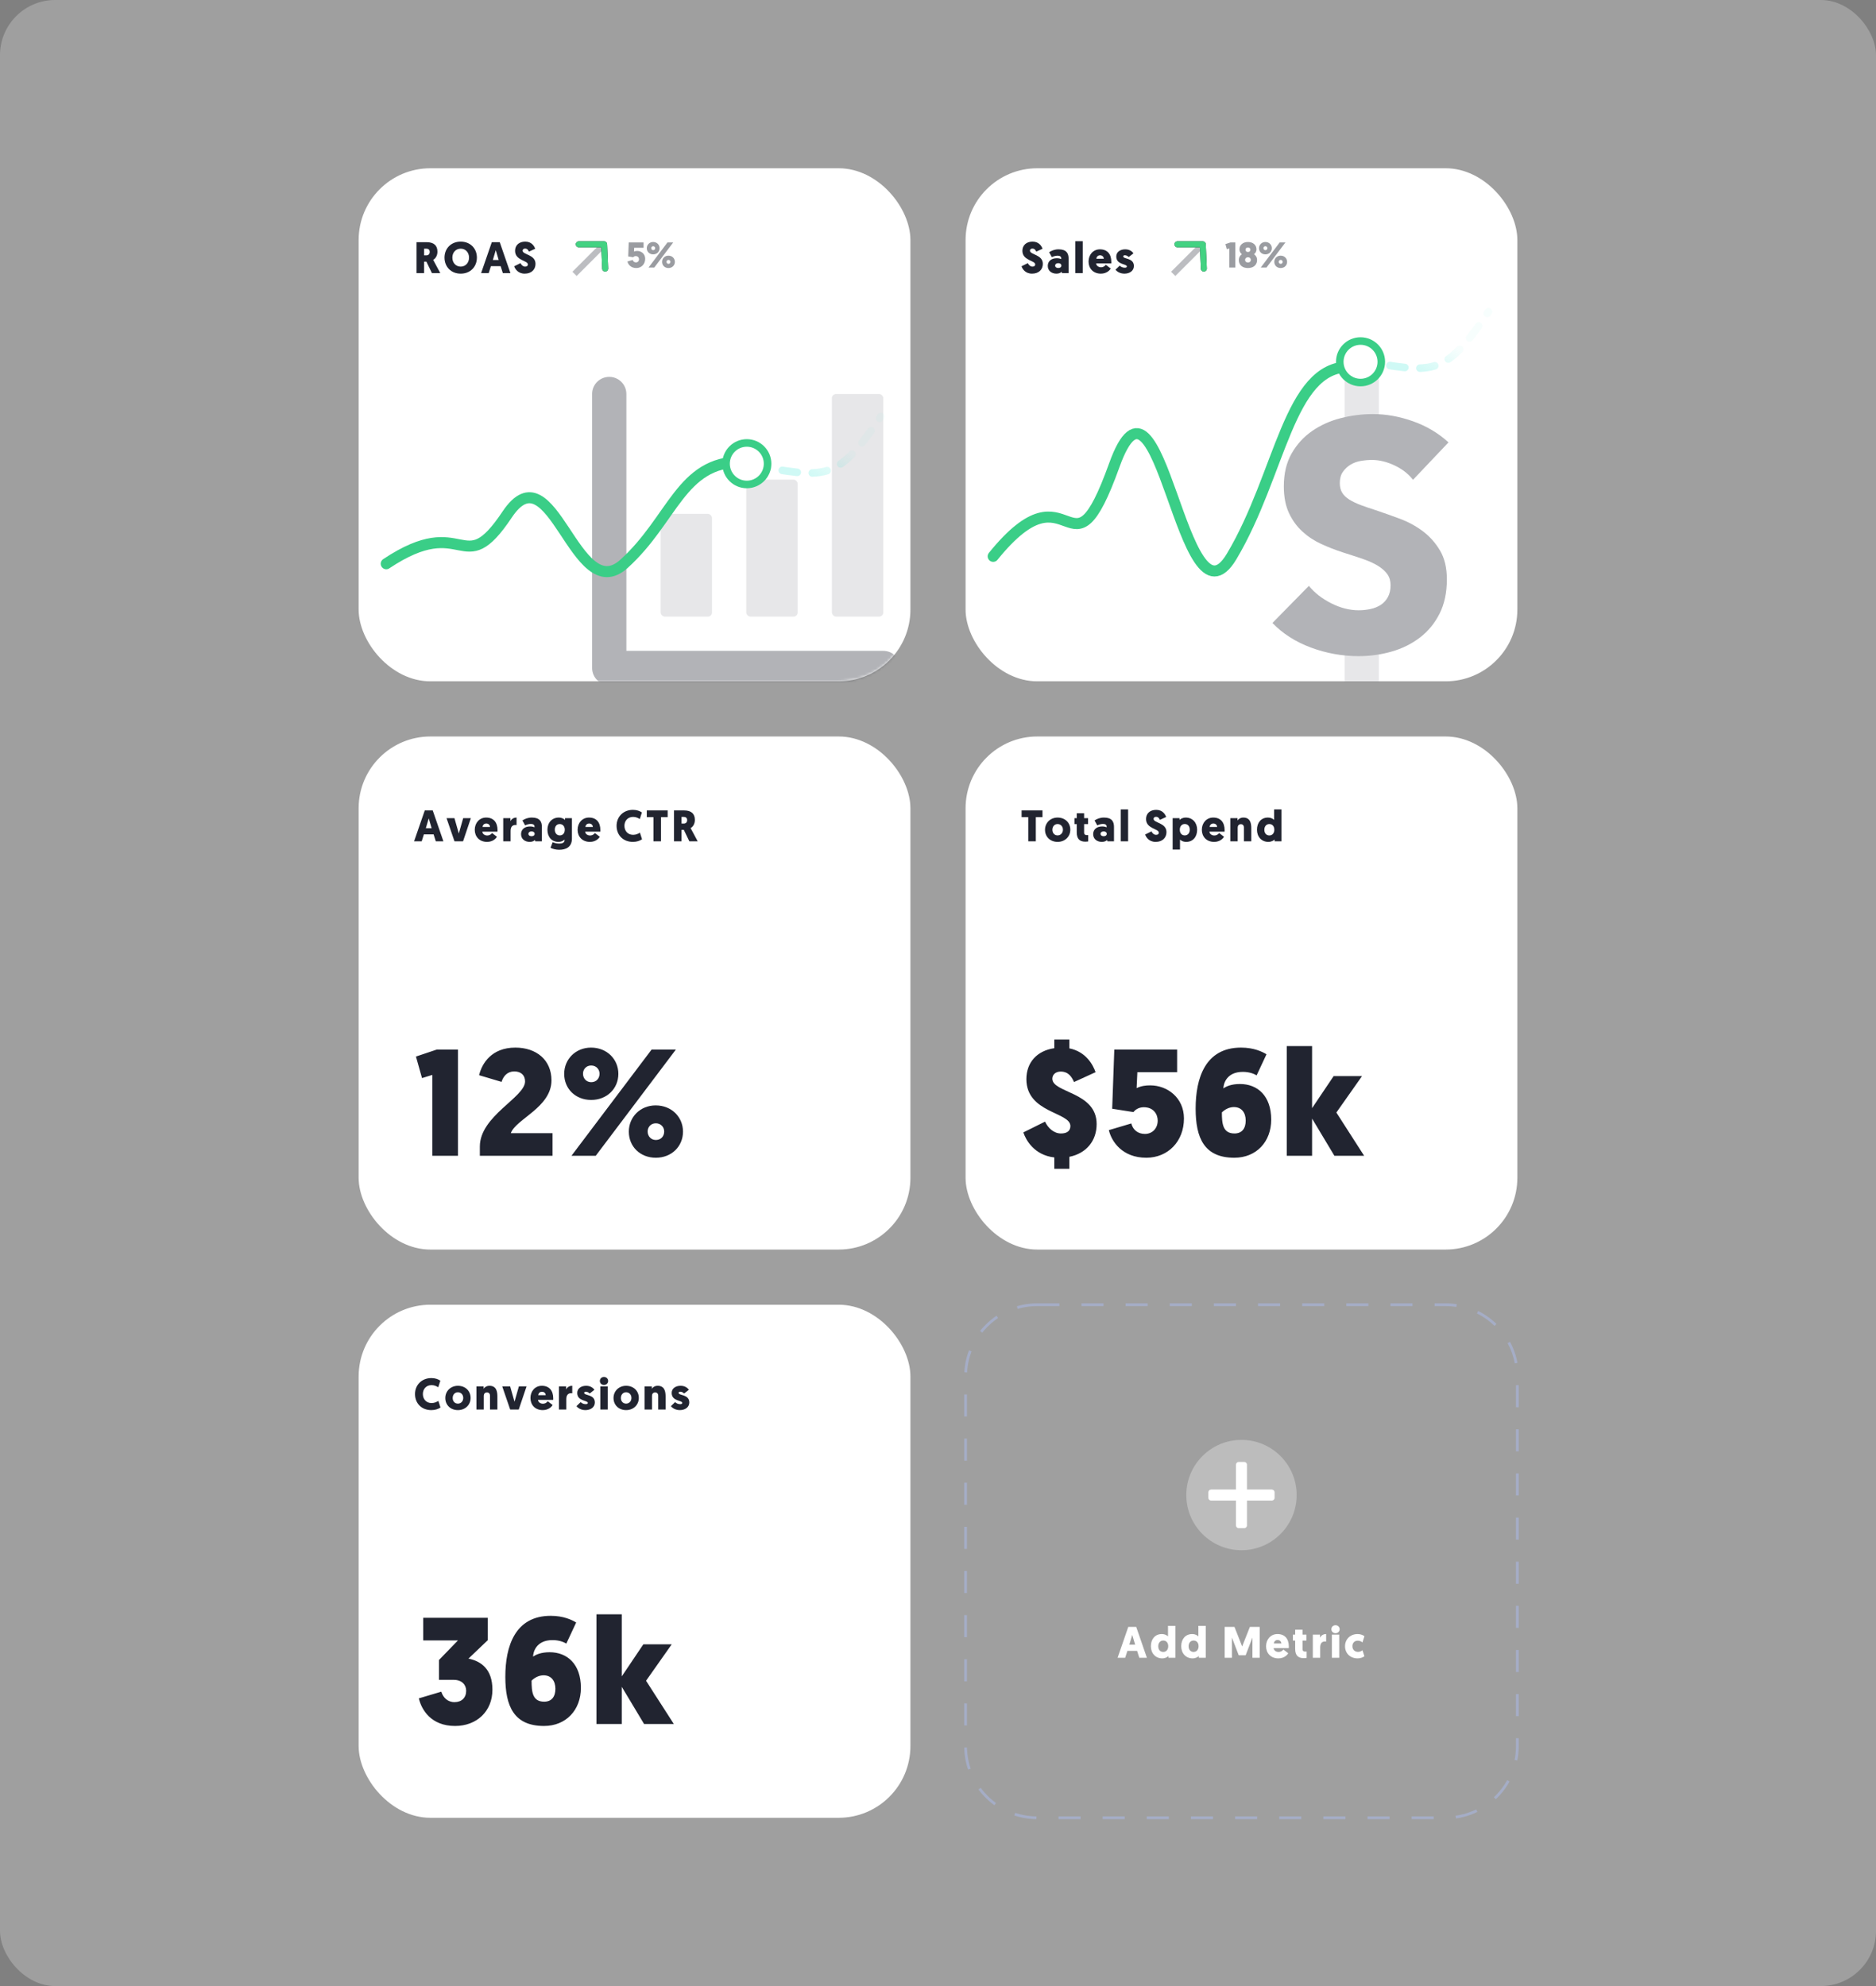 <?xml version="1.0" encoding="UTF-8"?>
<svg xmlns="http://www.w3.org/2000/svg" xmlns:xlink="http://www.w3.org/1999/xlink" height="720" viewBox="0 0 680 720" width="680">
  <rect x="0" y="0" width="680" height="720" fill="#808080" stroke="none"/>
  <linearGradient id="a">
    <stop offset="0" stop-color="#0ee2cd" stop-opacity=".15"></stop>
    <stop offset="1" stop-color="#0ee2cd"></stop>
  </linearGradient>
  <linearGradient id="b" x1="57.641%" x2="21.119%" xlink:href="#a" y1="30.62%" y2="61.56%"></linearGradient>
  <linearGradient id="c" x1="57.641%" x2="21.119%" xlink:href="#a" y1="30.62%" y2="61.56%"></linearGradient>
  <mask id="d" fill="#fff">
    <rect fill="#fff" fill-rule="evenodd" height="186" rx="26" width="200"></rect>
  </mask>
  <mask id="e" fill="#fff">
    <rect fill="#fff" fill-rule="evenodd" height="186" rx="26" width="200"></rect>
  </mask>
  <mask id="f" fill="#fff">
    <rect fill="#fff" fill-rule="evenodd" height="186" rx="26" width="200"></rect>
  </mask>
  <mask id="g" fill="#fff">
    <rect fill="#fff" fill-rule="evenodd" height="186" rx="26" width="200"></rect>
  </mask>
  <mask id="h" fill="#fff">
    <rect fill="#fff" fill-rule="evenodd" height="186" rx="26" width="200"></rect>
  </mask>
  <g fill="none" fill-rule="evenodd">
    <rect fill="#fff" height="720" opacity=".248" rx="20" width="680"></rect>
    <g transform="translate(130 61)">
      <rect fill="#fff" fill-rule="nonzero" height="186" rx="26" width="200"></rect>
      <g fill="#212430" fill-rule="nonzero" mask="url(#d)" opacity=".35">
        <g transform="translate(84.625 75.625)">
          <rect height="80.708" opacity=".3" rx="1.5" width="18.625" x="86.918" y="6.208"></rect>
          <rect height="49.667" opacity=".3" rx="1.5" width="18.625" x="55.875" y="37.25"></rect>
          <path d="m12.417 99.333h93.125c3.428 0 6.208 2.78 6.208 6.209 0 3.428-2.78 6.208-6.208 6.208h-99.334c-3.428 0-6.208-2.78-6.208-6.208v-99.334c0-3.429 2.78-6.208 6.208-6.208 3.429 0 6.209 2.78 6.209 6.208z"></path>
          <rect height="37.25" opacity=".3" rx="1.5" width="18.625" x="24.832" y="49.667"></rect>
        </g>
      </g>
      <g fill="#212430" fill-rule="nonzero" transform="translate(20.992 26.479)">
        <path d="m7.568 3.761c0-2.224-1.28-3.44-3.92-3.44h-3.648v11.2h2.736v-4.144h.832l2 4.144h3.024c-2.592-4.832-2.576-4.8-2.576-4.8 1.024-.56 1.552-1.728 1.552-2.96zm-4.144-1.088c.992 0 1.344.448 1.344 1.184 0 .768-.464 1.232-1.216 1.232h-.816v-2.416zm12.575 9.056c3.536 0 5.872-2.528 5.872-5.824 0-3.248-2.336-5.792-5.872-5.792s-5.872 2.544-5.872 5.792c0 3.296 2.336 5.824 5.872 5.824zm0-9.056c1.792 0 3.024 1.392 3.024 3.232 0 1.888-1.248 3.264-3.024 3.264s-3.024-1.376-3.024-3.264c0-1.84 1.232-3.232 3.024-3.232zm14.473 6.336.8 2.512h2.752l-3.872-11.2h-2.88l-3.872 11.2h2.752l.8-2.512zm-.704-2.24h-2.112l1.056-3.552zm9.62-6.656c-2.224 0-3.68 1.312-3.68 3.328 0 3.584 4.64 3.456 4.64 4.944 0 .496-.336.784-.992.784-.768 0-1.376-.592-1.68-1.248l-2.288 1.136c.288.848 1.296 2.672 3.808 2.672 2.448 0 3.92-1.488 3.92-3.552 0-3.424-4.672-3.264-4.672-4.784 0-.432.352-.752.88-.752.848 0 1.184.608 1.408 1.104l2.272-1.04c-.288-.848-1.216-2.592-3.616-2.592z"></path>
        <path d="m79.427 5.361c.871 0 1.196.637 1.196 1.144 0 .689-.481 1.144-1.092 1.144-.598 0-1.027-.338-1.17-.897l-1.924.572c.234.988 1.157 2.366 3.211 2.366 1.846 0 3.224-1.391 3.224-3.367 0-1.768-1.417-2.834-2.886-2.834-.377 0-.754.039-1.17.234l.065-1.365h3.406v-1.937h-5.382l-.182 5.07 1.82.286c.117-.156.416-.416.884-.416zm13.595-4.94h-2.08l-6.864 9.1h2.08zm-2.418 7.02c0-.377.273-.702.702-.702.416 0 .715.312.715.702 0 .403-.273.728-.715.728-.403 0-.702-.312-.702-.728zm-1.612.013c0 1.274.962 2.236 2.314 2.236s2.327-.975 2.327-2.236c0-1.248-.975-2.249-2.34-2.249-1.326 0-2.301 1.001-2.301 2.249zm-3.926-4.966c0-.377.273-.702.702-.702.416 0 .715.312.715.702 0 .403-.273.728-.715.728-.403 0-.702-.312-.702-.728zm-1.612.013c0 1.274.962 2.236 2.314 2.236s2.327-.975 2.327-2.236c0-1.248-.975-2.249-2.34-2.249-1.326 0-2.301 1.001-2.301 2.249z" opacity=".45"></path>
        <path d="m67.221.317 1.532 1.532-10.725 10.725-1.532-1.532z" opacity=".3"></path>
        <path d="m58.794 2.167c-.598 0-1.083-.485-1.083-1.083s.485-1.083 1.083-1.083h9.193c.58 0 1.057.457 1.082 1.036l.383 8.809c.026.598-.437 1.103-1.035 1.129s-1.103-.438-1.129-1.035l-.338-7.773z"></path>
      </g>
      <path d="m79.787 28.646c-.598 0-1.083-.485-1.083-1.083s.485-1.083 1.083-1.083h9.193c.58 0 1.057.457 1.082 1.036l.383 8.809c.026.598-.437 1.103-1.035 1.129s-1.103-.438-1.129-1.035l-.338-7.773z" fill="#43d282" fill-rule="nonzero"></path>
      <path d="m10 143.374c28.74-19.16 27.371 6.842 43.794-17.792s24.634 33.917 42.425 17.792c17.791-16.126 20.528-36.951 42.425-36.951" stroke="#3ace87" stroke-linecap="round" stroke-width="4"></path>
      <path d="m0 17.791c26.003 4.106 30.108 6.843 46.531-17.791" opacity=".2" stroke="url(#b)" stroke-dasharray="5.47" stroke-linecap="round" stroke-width="2.737" transform="translate(142.749 90)"></path>
      <path d="m140.697 114.634c4.157 0 7.527-3.37 7.527-7.527s-3.37-7.527-7.527-7.527-7.527 3.37-7.527 7.527 3.37 7.527 7.527 7.527z" fill="#fff" fill-rule="nonzero" stroke="#3ace87" stroke-width="2.737"></path>
      <rect fill="#fff" fill-rule="nonzero" height="186" rx="26" width="200" x="220"></rect>
      <g fill="#212430" fill-rule="nonzero" mask="url(#e)" opacity=".35" transform="translate(220)">
        <g transform="translate(111.226 75.417)">
          <rect height="24.833" opacity=".3" rx="1" width="12.417" x="26.169"></rect>
          <rect height="31.042" opacity=".3" rx="1" width="12.417" x="26.169" y="86.916"></rect>
          <path d="m50.958 37.524c-1.73-2.202-3.991-3.952-6.783-5.25-2.792-1.297-5.485-1.946-8.08-1.946-1.337 0-2.694.118-4.07.354s-2.614.688-3.715 1.356c-1.101.669-2.025 1.534-2.772 2.596-.748 1.061-1.121 2.418-1.121 4.069 0 1.416.295 2.595.885 3.539.589.944 1.454 1.769 2.595 2.477 1.14.708 2.497 1.357 4.069 1.946 1.573.59 3.342 1.2 5.308 1.829 2.831.943 5.78 1.985 8.847 3.126 3.067 1.14 5.859 2.654 8.375 4.541 2.517 1.887 4.601 4.227 6.252 7.019 1.652 2.791 2.477 6.271 2.477 10.439 0 4.797-.884 8.945-2.654 12.444-1.769 3.5-4.148 6.39-7.136 8.67-2.989 2.281-6.409 3.972-10.263 5.073-3.853 1.101-7.824 1.651-11.913 1.651-5.977 0-11.757-1.042-17.34-3.126-5.584-2.084-10.223-5.052-13.919-8.906l13.211-13.447c2.045 2.516 4.738 4.62 8.08 6.311 3.342 1.69 6.665 2.536 9.968 2.536 1.494 0 2.948-.157 4.364-.472s2.654-.826 3.716-1.533c1.061-.708 1.907-1.652 2.536-2.831.629-1.18.943-2.596.943-4.247 0-1.573-.393-2.91-1.179-4.011-.787-1.1-1.907-2.103-3.362-3.007-1.455-.905-3.263-1.731-5.426-2.478s-4.62-1.553-7.372-2.418c-2.674-.865-5.289-1.887-7.845-3.067-2.555-1.179-4.836-2.693-6.841-4.541-2.006-1.848-3.618-4.089-4.837-6.724-1.218-2.634-1.828-5.839-1.828-9.613 0-4.64.944-8.611 2.831-11.914s4.365-6.016 7.432-8.139c3.066-2.123 6.527-3.677 10.38-4.66s7.746-1.474 11.678-1.474c4.718 0 9.535.865 14.45 2.595s9.22 4.286 12.916 7.667z"></path>
        </g>
      </g>
      <path d="m244.272 26.592c-2.224 0-3.68 1.312-3.68 3.328 0 3.584 4.64 3.456 4.64 4.944 0 .496-.336.784-.992.784-.768 0-1.376-.592-1.68-1.248l-2.288 1.136c.288.848 1.296 2.672 3.808 2.672 2.448 0 3.92-1.488 3.92-3.552 0-3.424-4.672-3.264-4.672-4.784 0-.432.352-.752.88-.752.848 0 1.184.608 1.408 1.104l2.272-1.04c-.288-.848-1.216-2.592-3.616-2.592zm5.517 8.8c0 1.824 1.472 2.816 3.12 2.816.864 0 1.472-.24 1.904-.672l.144.464h2.384v-5.2c0-1.92-.736-3.408-3.632-3.408-1.392 0-2.528.448-3.424 1.04l.992 1.792c.656-.32 1.376-.528 2.112-.528.864 0 1.28.4 1.28.912v.304c-.304-.128-.88-.304-1.616-.304-1.984 0-3.264 1.104-3.264 2.784zm2.672-.096c0-.544.48-.896 1.12-.896s1.136.32 1.136.896c0 .56-.48.864-1.12.864-.624 0-1.136-.304-1.136-.864zm7.323 2.704h2.672v-11.568h-2.672zm13.027-3.504c.016-.192.016-.368.016-.528 0-2.864-1.456-4.576-4.128-4.576-2.464 0-4.128 1.968-4.128 4.432 0 2.48 1.696 4.384 4.464 4.384 2.176 0 3.328-1.36 3.568-1.856l-1.76-1.36c-.16.24-.752.896-1.76.896-.992 0-1.712-.64-1.776-1.392zm-4.064-2.944c.832 0 1.328.576 1.36 1.248h-2.72c.064-.592.48-1.248 1.36-1.248zm8.834 6.656c1.92 0 3.424-1.056 3.424-2.768 0-3.04-3.872-2.432-3.872-3.488 0-.256.224-.416.608-.416.656 0 1.136.4 1.392.656l1.728-1.36c-.496-.672-1.408-1.44-3.008-1.44-1.824 0-3.232.976-3.232 2.592 0 3.056 3.84 2.64 3.84 3.6 0 .304-.24.464-.752.464-.848 0-1.408-.336-1.856-.736l-1.504 1.456c.496.672 1.632 1.44 3.232 1.44z" fill="#212430" fill-rule="nonzero"></path>
      <path d="m317.783 26.9h-1.82l-1.781.598.52 1.846.884-.273v6.929h2.197zm4.556 9.269c2.015 0 3.315-1.131 3.315-2.912 0-1.001-.507-1.716-1.118-2.08.442-.312.897-.936.897-1.794 0-1.521-1.183-2.652-3.081-2.652-1.911 0-3.081 1.144-3.081 2.652 0 .858.455 1.482.884 1.794-.572.351-1.105 1.079-1.105 2.08 0 1.794 1.261 2.912 3.289 2.912zm.013-3.9c.676 0 1.04.429 1.04.949 0 .546-.351.936-1.04.936-.676 0-1.04-.39-1.04-.936 0-.52.377-.949 1.04-.949zm0-3.549c.572 0 .884.351.884.806 0 .52-.351.819-.884.819s-.884-.299-.884-.819c0-.455.299-.806.884-.806zm13.575-1.82h-2.08l-6.864 9.1h2.08zm-2.418 7.02c0-.377.273-.702.702-.702.416 0 .715.312.715.702 0 .403-.273.728-.715.728-.403 0-.702-.312-.702-.728zm-1.612.013c0 1.274.962 2.236 2.314 2.236s2.327-.975 2.327-2.236c0-1.248-.975-2.249-2.34-2.249-1.326 0-2.301 1.001-2.301 2.249zm-3.926-4.966c0-.377.273-.702.702-.702.416 0 .715.312.715.702 0 .403-.273.728-.715.728-.403 0-.702-.312-.702-.728zm-1.612.013c0 1.274.962 2.236 2.314 2.236s2.327-.975 2.327-2.236c0-1.248-.975-2.249-2.34-2.249-1.326 0-2.301 1.001-2.301 2.249z" fill="#212430" fill-rule="nonzero" opacity=".45"></path>
      <path d="m305.213 26.796 1.532 1.532-10.724 10.725-1.533-1.532z" fill="#212430" fill-rule="nonzero" opacity=".3"></path>
      <path d="m296.786 28.646c-.598 0-1.083-.485-1.083-1.083s.485-1.083 1.083-1.083h9.193c.58 0 1.057.457 1.082 1.036l.383 8.809c.026.598-.437 1.103-1.035 1.129s-1.103-.438-1.129-1.035l-.338-7.773z" fill="#212430" fill-rule="nonzero"></path>
      <path d="m296.786 28.646c-.598 0-1.083-.485-1.083-1.083s.485-1.083 1.083-1.083h9.193c.58 0 1.057.457 1.082 1.036l.383 8.809c.026.598-.437 1.103-1.035 1.129s-1.103-.438-1.129-1.035l-.338-7.773z" fill="#43d282" fill-rule="nonzero"></path>
      <path d="m0 17.791c26.003 4.106 30.108 6.843 46.531-17.791" opacity=".2" stroke="url(#c)" stroke-dasharray="5.47" stroke-linecap="round" stroke-width="2.737" transform="translate(363 52)"></path>
      <path d="m230 140.692c28.819-35.618 27.447 12.721 43.915-33.074 16.468-45.795 24.702 63.052 42.542 33.074 17.841-29.978 20.586-68.692 42.543-68.692" stroke="#3ace87" stroke-linecap="round" stroke-width="4"></path>
      <g fill-rule="nonzero">
        <path d="m363.158 77.686c4.158 0 7.528-3.37 7.528-7.527s-3.37-7.527-7.528-7.527c-4.157 0-7.527 3.37-7.527 7.527s3.37 7.527 7.527 7.527z" fill="#fff" stroke="#3ace87" stroke-width="2.737"></path>
        <rect fill="#fff" height="186" rx="26" width="200" x="220" y="206"></rect>
        <path d="m32.155 156.73h5.445v-4.345c6.215-1.265 9.9-5.83 9.9-11.88 0-11.77-16.06-11.22-16.06-16.445 0-1.485 1.21-2.585 3.025-2.585 2.915 0 4.07 2.09 4.84 3.795l7.81-3.575c-.88-2.53-3.41-7.425-9.515-8.635v-3.19h-5.445v3.135c-6.215.88-10.12 5.115-10.12 11.22 0 12.32 15.95 11.88 15.95 16.995 0 1.705-1.155 2.695-3.41 2.695-2.64 0-4.73-2.035-5.775-4.29l-7.865 3.905c.88 2.695 3.905 8.25 11.22 9.075zm32.421-22.33c3.685 0 5.06 2.695 5.06 4.84 0 2.915-2.035 4.84-4.62 4.84-2.53 0-4.345-1.43-4.95-3.795l-8.14 2.42c.99 4.18 4.895 10.01 13.585 10.01 7.81 0 13.64-5.885 13.64-14.245 0-7.48-5.995-11.99-12.21-11.99-1.595 0-3.19.165-4.95.99l.275-5.775h14.41v-8.195h-22.77l-.77 21.45 7.7 1.21c.495-.66 1.76-1.76 3.74-1.76zm44.493-19.195c-1.54-.935-4.565-2.42-9.24-2.42-12.98 0-16.445 11.11-16.445 22.11 0 10.615 3.08 17.82 14.025 17.82 7.975 0 13.365-5.775 13.365-13.805 0-8.635-4.95-12.925-11.33-12.925-3.135 0-5.005.88-5.995 1.595 0-1.54 1.045-5.995 7.04-5.995 2.42 0 4.07.715 5.005 1.265zm-11.825 19.14c2.805 0 4.29 2.035 4.29 4.895 0 2.805-1.32 4.675-4.07 4.675-4.29 0-4.565-3.685-4.565-7.645 1.265-1.21 2.805-1.925 4.345-1.925zm46.447-11.22h-10.285l-7.81 11.605v-22.495h-9.185v39.765h9.185v-13.475l8.085 13.475h10.78l-10.065-15.675z" fill="#212430" mask="url(#f)" transform="translate(220 206)"></path>
        <path d="m247.872 235.248v-2.448h-7.568v2.448h2.416v8.752h2.736v-8.752zm.917 4.576c0 2.528 1.888 4.384 4.56 4.384 2.656 0 4.608-1.888 4.608-4.416 0-2.544-1.904-4.4-4.608-4.4-2.592 0-4.56 1.888-4.56 4.432zm2.672 0c0-1.232.784-2.08 1.888-2.08 1.088 0 1.936.816 1.936 2.048 0 1.2-.832 2.064-1.936 2.064-1.088 0-1.888-.816-1.888-2.032zm11.5-6h-2.672v1.776h-.816v2.16h.816v2.96c0 2.496 1.152 3.408 3.136 3.408.672 0 1.024-.096 1.024-.096v-2.288c-.176.016-.304.016-.448.016-.544 0-1.04-.176-1.04-.912v-3.088h1.424v-2.16h-1.424zm3.281 7.568c0 1.824 1.472 2.816 3.12 2.816.864 0 1.472-.24 1.904-.672l.144.464h2.384v-5.2c0-1.92-.736-3.408-3.632-3.408-1.392 0-2.528.448-3.424 1.04l.992 1.792c.656-.32 1.376-.528 2.112-.528.864 0 1.28.4 1.28.912v.304c-.304-.128-.88-.304-1.616-.304-1.984 0-3.264 1.104-3.264 2.784zm2.672-.096c0-.544.48-.896 1.12-.896s1.136.32 1.136.896c0 .56-.48.864-1.12.864-.624 0-1.136-.304-1.136-.864zm7.323 2.704h2.672v-11.568h-2.672zm12.848-11.408c-2.224 0-3.68 1.312-3.68 3.328 0 3.584 4.64 3.456 4.64 4.944 0 .496-.336.784-.992.784-.768 0-1.376-.592-1.68-1.248l-2.288 1.136c.288.848 1.296 2.672 3.808 2.672 2.448 0 3.919-1.488 3.919-3.552 0-3.424-4.671-3.264-4.671-4.784 0-.432.352-.752.88-.752.848 0 1.184.608 1.408 1.104l2.272-1.04c-.288-.848-1.216-2.592-3.616-2.592zm8.556 7.184c0-1.12.656-2.048 1.808-2.048 1.072 0 1.808.8 1.808 2.048 0 1.232-.72 2.08-1.808 2.08-1.056 0-1.808-.752-1.808-2.08zm-.096-4.176h-2.496v11.392h2.672v-3.632c.176.208.96.848 2.24.848 2.432 0 3.968-1.808 3.968-4.416 0-2.576-1.696-4.4-4.112-4.4-1.232 0-2.032.592-2.272.864zm16.328 4.896c.016-.192.016-.368.016-.528 0-2.864-1.456-4.576-4.128-4.576-2.464 0-4.128 1.968-4.128 4.432 0 2.48 1.696 4.384 4.464 4.384 2.176 0 3.328-1.36 3.568-1.856l-1.76-1.36c-.16.24-.752.896-1.76.896-.992 0-1.712-.64-1.776-1.392zm-4.064-2.944c.832 0 1.328.576 1.36 1.248h-2.72c.064-.592.48-1.248 1.36-1.248zm11.075 6.448h2.672v-4.656c0-1.712-.256-3.952-2.88-3.952-1.056 0-1.792.576-2.112 1.072v-.864h-2.608v8.4h2.672v-5.008c0-.672.416-1.2 1.152-1.2.64 0 1.104.416 1.104 1.2zm11.022-4.176c0 1.12-.656 2.048-1.808 2.048-1.072 0-1.808-.8-1.808-2.048 0-1.232.72-2.08 1.808-2.08 1.056 0 1.808.752 1.808 2.08zm.096 4.176h2.496v-11.568h-2.672v3.808c-.176-.208-.96-.848-2.24-.848-2.432 0-3.968 1.808-3.968 4.416 0 2.576 1.696 4.4 4.112 4.4 1.232 0 2.032-.592 2.272-.864z" fill="#212430"></path>
        <rect fill="#fff" height="186" rx="26" width="200" y="412"></rect>
        <path d="m34.96 152.715c7.81 0 13.53-5.28 13.53-13.145 0-7.48-4.125-10.34-8.69-11.275l6.985-6.655v-8.14h-23.375v8.195h12.595l-6.875 7.095v7.205h5.335c2.97 0 4.51 1.815 4.51 3.96 0 2.53-1.65 4.125-4.235 4.125-2.53 0-4.125-1.705-4.785-3.795l-8.14 2.42c.99 4.18 4.455 10.01 13.145 10.01zm43.891-37.51c-1.54-.935-4.565-2.42-9.24-2.42-12.98 0-16.445 11.11-16.445 22.11 0 10.615 3.08 17.82 14.025 17.82 7.975 0 13.366-5.775 13.366-13.805 0-8.635-4.95-12.925-11.331-12.925-3.135 0-5.005.88-5.995 1.595 0-1.54 1.045-5.995 7.04-5.995 2.42 0 4.07.715 5.005 1.265zm-11.825 19.14c2.805 0 4.29 2.035 4.29 4.895 0 2.805-1.32 4.675-4.07 4.675-4.29 0-4.565-3.685-4.565-7.645 1.265-1.21 2.805-1.925 4.345-1.925zm46.447-11.22h-10.285l-7.81 11.605v-22.495h-9.185v39.765h9.185v-13.475l8.085 13.475h10.78l-10.065-15.675z" fill="#212430" mask="url(#g)" transform="translate(0 412)"></path>
        <path d="m26.352 450.208c1.392 0 2.512-.4 3.312-.944l-.768-2.4c-.592.4-1.488.784-2.448.784-2.048 0-3.168-1.52-3.168-3.264s1.12-3.232 3.168-3.232c.96 0 1.808.384 2.4.784l.768-2.4c-.8-.544-1.872-.944-3.264-.944-3.488 0-5.92 2.512-5.92 5.792 0 3.296 2.304 5.824 5.92 5.824zm5.062-4.384c0 2.528 1.888 4.384 4.56 4.384 2.656 0 4.608-1.888 4.608-4.416 0-2.544-1.904-4.4-4.608-4.4-2.592 0-4.56 1.888-4.56 4.432zm2.672 0c0-1.232.784-2.08 1.888-2.08 1.088 0 1.936.816 1.936 2.048 0 1.2-.832 2.064-1.936 2.064-1.088 0-1.888-.816-1.888-2.032zm13.532 4.176h2.672v-4.656c0-1.712-.256-3.952-2.88-3.952-1.056 0-1.792.576-2.112 1.072v-.864h-2.608v8.4h2.672v-5.008c0-.672.416-1.2 1.152-1.2.64 0 1.104.416 1.104 1.2zm7.294-8.4h-2.864l2.88 8.4h3.104l2.832-8.4h-2.784l-1.584 5.568zm15.602 4.896c.016-.192.016-.368.016-.528 0-2.864-1.456-4.576-4.128-4.576-2.464 0-4.128 1.968-4.128 4.432 0 2.48 1.696 4.384 4.464 4.384 2.176 0 3.328-1.36 3.568-1.856l-1.76-1.36c-.16.24-.752.896-1.76.896-.992 0-1.712-.64-1.776-1.392zm-4.064-2.944c.832 0 1.328.576 1.36 1.248h-2.72c.064-.592.48-1.248 1.36-1.248zm10.978-2.16c-1.04 0-1.824.512-2.224 1.328v-1.12h-2.608v8.4h2.672v-3.712c0-1.264.432-2.208 1.728-2.208.192 0 .32.016.432.032zm4.762 8.816c1.92 0 3.424-1.056 3.424-2.768 0-3.04-3.872-2.432-3.872-3.488 0-.256.224-.416.608-.416.656 0 1.136.4 1.392.656l1.728-1.36c-.496-.672-1.408-1.44-3.008-1.44-1.824 0-3.232.976-3.232 2.592 0 3.056 3.84 2.64 3.84 3.6 0 .304-.24.464-.752.464-.848 0-1.408-.336-1.856-.736l-1.504 1.456c.496.672 1.632 1.44 3.232 1.44zm8.094-8.608h-2.672v8.4h2.672zm-1.36-.512c.848 0 1.504-.608 1.504-1.44 0-.848-.656-1.456-1.504-1.456s-1.488.608-1.488 1.456c0 .832.64 1.44 1.488 1.44zm3.459 4.736c0 2.528 1.888 4.384 4.56 4.384 2.656 0 4.608-1.888 4.608-4.416 0-2.544-1.904-4.4-4.608-4.4-2.592 0-4.56 1.888-4.56 4.432zm2.672 0c0-1.232.784-2.08 1.888-2.08 1.088 0 1.936.816 1.936 2.048 0 1.2-.832 2.064-1.936 2.064-1.088 0-1.888-.816-1.888-2.032zm13.532 4.176h2.672v-4.656c0-1.712-.256-3.952-2.88-3.952-1.056 0-1.792.576-2.112 1.072v-.864h-2.608v8.4h2.672v-5.008c0-.672.416-1.2 1.152-1.2.64 0 1.104.416 1.104 1.2zm7.838.208c1.92 0 3.424-1.056 3.424-2.768 0-3.04-3.872-2.432-3.872-3.488 0-.256.224-.416.608-.416.656 0 1.136.4 1.392.656l1.728-1.36c-.496-.672-1.408-1.44-3.008-1.44-1.824 0-3.232.976-3.232 2.592 0 3.056 3.84 2.64 3.84 3.6 0 .304-.24.464-.752.464-.848 0-1.408-.336-1.856-.736l-1.504 1.456c.496.672 1.632 1.44 3.232 1.44z" fill="#212430"></path>
        <rect fill="#fff" height="186" rx="26" width="200" y="206"></rect>
        <path d="m36.005 113.5h-7.7l-7.535 2.53 2.2 7.81 3.74-1.155v29.315h9.295zm34.274 38.5v-8.195h-15.125c1.815-5.115 14.74-9.35 14.74-19.14 0-7.48-5.555-11.88-13.09-11.88-8.69 0-12.155 5.83-13.145 10.01l8.14 2.42c.66-2.09 2.09-3.795 4.62-3.795 2.365 0 3.905 1.32 3.905 3.63 0 5.775-16.39 12.485-16.39 23.595v3.355zm44.705-38.5h-8.8l-29.04 38.5h8.8zm-10.23 29.7c0-1.595 1.155-2.97 2.97-2.97 1.76 0 3.025 1.32 3.025 2.97 0 1.705-1.155 3.08-3.025 3.08-1.705 0-2.97-1.32-2.97-3.08zm-6.82.055c0 5.39 4.07 9.46 9.79 9.46s9.845-4.125 9.845-9.46c0-5.28-4.125-9.515-9.9-9.515-5.61 0-9.735 4.235-9.735 9.515zm-16.61-21.01c0-1.595 1.155-2.97 2.97-2.97 1.76 0 3.025 1.32 3.025 2.97 0 1.705-1.155 3.08-3.025 3.08-1.705 0-2.97-1.32-2.97-3.08zm-6.82.055c0 5.39 4.07 9.46 9.79 9.46 5.72 0 9.845-4.125 9.845-9.46 0-5.28-4.125-9.515-9.9-9.515-5.61 0-9.735 4.235-9.735 9.515z" fill="#212430" mask="url(#h)" transform="translate(0 206)"></path>
        <path d="m27.168 241.488.8 2.512h2.752l-3.872-11.2h-2.88l-3.872 11.2h2.752l.8-2.512zm-.704-2.24h-2.112l1.056-3.552zm8.261-3.648h-2.864l2.88 8.4h3.104l2.832-8.4h-2.784l-1.584 5.568zm15.602 4.896c.016-.192.016-.368.016-.528 0-2.864-1.456-4.576-4.128-4.576-2.464 0-4.128 1.968-4.128 4.432 0 2.48 1.696 4.384 4.464 4.384 2.176 0 3.328-1.36 3.568-1.856l-1.76-1.36c-.16.24-.752.896-1.76.896-.992 0-1.712-.64-1.776-1.392zm-4.064-2.944c.832 0 1.328.576 1.36 1.248h-2.72c.064-.592.48-1.248 1.36-1.248zm10.978-2.16c-1.04 0-1.824.512-2.224 1.328v-1.12h-2.608v8.4h2.672v-3.712c0-1.264.432-2.208 1.728-2.208.192 0 .32.016.432.032zm1.626 6c0 1.824 1.472 2.816 3.12 2.816.864 0 1.472-.24 1.904-.672l.144.464h2.384v-5.2c0-1.92-.736-3.408-3.632-3.408-1.392 0-2.528.448-3.424 1.04l.992 1.792c.656-.32 1.376-.528 2.112-.528.864 0 1.28.4 1.28.912v.304c-.304-.128-.88-.304-1.616-.304-1.984 0-3.264 1.104-3.264 2.784zm2.672-.096c0-.544.48-.896 1.12-.896s1.136.32 1.136.896c0 .56-.48.864-1.12.864-.624 0-1.136-.304-1.136-.864zm13.099 2.272c0 1.024-.992 1.248-1.984 1.248-1.136 0-2.08-.4-2.32-.512l-.784 2.048c.752.384 1.92.72 3.104.72 2.496 0 4.656-.976 4.656-4.08v-7.392h-2.496v.656c-.24-.272-1.04-.864-2.272-.864-2.416 0-4.112 1.824-4.112 4.4 0 2.608 1.536 4.416 3.968 4.416 1.28 0 2.064-.64 2.24-.848zm.08-3.792c0 1.328-.752 2.08-1.808 2.08-1.088 0-1.808-.848-1.808-2.08 0-1.248.72-2.032 1.792-2.032 1.152 0 1.824.912 1.824 2.032zm12.89.72c.016-.192.016-.368.016-.528 0-2.864-1.456-4.576-4.128-4.576-2.464 0-4.128 1.968-4.128 4.432 0 2.48 1.696 4.384 4.464 4.384 2.176 0 3.328-1.36 3.568-1.856l-1.76-1.36c-.16.24-.752.896-1.76.896-.992 0-1.712-.64-1.776-1.392zm-4.064-2.944c.832 0 1.328.576 1.36 1.248h-2.72c.064-.592.48-1.248 1.36-1.248zm15.871 6.656c1.392 0 2.512-.4 3.312-.944l-.768-2.4c-.592.4-1.488.784-2.448.784-2.048 0-3.168-1.52-3.168-3.264s1.12-3.232 3.168-3.232c.96 0 1.808.384 2.4.784l.768-2.4c-.801-.544-1.872-.944-3.264-.944-3.488 0-5.92 2.512-5.92 5.792 0 3.296 2.304 5.824 5.92 5.824zm12.598-8.96v-2.448h-7.568v2.448h2.416v8.752h2.736v-8.752zm9.86.992c0-2.224-1.28-3.44-3.92-3.44h-3.648v11.2h2.736v-4.144h.832l2 4.144h3.024c-2.592-4.832-2.576-4.8-2.576-4.8 1.024-.56 1.552-1.728 1.552-2.96zm-4.144-1.088c.992 0 1.344.448 1.344 1.184 0 .768-.464 1.232-1.216 1.232h-.816v-2.416z" fill="#212430"></path>
      </g>
      <path d="m246 412h148c14.359 0 26 11.641 26 26v134c0 14.359-11.641 26-26 26h-148c-14.359 0-26-11.641-26-26v-134c0-14.359 11.641-26 26-26z" stroke="#a5adc6" stroke-dasharray="8" stroke-linejoin="bevel"></path>
      <path d="m320 501c11.046 0 20-8.954 20-20s-8.954-20-20-20-20 8.954-20 20 8.954 20 20 20z" fill="#fff" opacity=".3"></path>
      <path d="m322 470c0-.552-.448-1-1-1h-2c-.552 0-1 .448-1 1v9h-9c-.552 0-1 .448-1 1v2c0 .552.448 1 1 1h9v9c0 .552.448 1 1 1h2c.552 0 1-.448 1-1v-9h9c.552 0 1-.448 1-1v-2c0-.552-.448-1-1-1h-9z" fill="#fff"></path>
      <path d="m282.168 537.488.8 2.512h2.752l-3.872-11.2h-2.88l-3.872 11.2h2.752l.8-2.512zm-.704-2.24h-2.112l1.056-3.552zm11.989.576c0 1.12-.656 2.048-1.808 2.048-1.072 0-1.808-.8-1.808-2.048 0-1.232.72-2.08 1.808-2.08 1.056 0 1.808.752 1.808 2.08zm.096 4.176h2.496v-11.568h-2.672v3.808c-.176-.208-.96-.848-2.24-.848-2.432 0-3.968 1.808-3.968 4.416 0 2.576 1.696 4.4 4.112 4.4 1.232 0 2.032-.592 2.272-.864zm10.904-4.176c0 1.12-.656 2.048-1.808 2.048-1.072 0-1.808-.8-1.808-2.048 0-1.232.72-2.08 1.808-2.08 1.056 0 1.808.752 1.808 2.08zm.096 4.176h2.496v-11.568h-2.672v3.808c-.176-.208-.96-.848-2.24-.848-2.432 0-3.968 1.808-3.968 4.416 0 2.576 1.696 4.4 4.112 4.4 1.232 0 2.032-.592 2.272-.864zm16.964-.912 2.464-6.432v7.344h2.624v-11.2h-3.552l-2.8 7.088-2.784-7.088h-3.552v11.2h2.624v-7.344l2.464 6.432zm15.642-2.592c.016-.192.016-.368.016-.528 0-2.864-1.456-4.576-4.128-4.576-2.464 0-4.128 1.968-4.128 4.432 0 2.48 1.696 4.384 4.464 4.384 2.176 0 3.328-1.36 3.568-1.856l-1.76-1.36c-.16.24-.752.896-1.76.896-.992 0-1.712-.64-1.776-1.392zm-4.064-2.944c.832 0 1.328.576 1.36 1.248h-2.72c.064-.592.48-1.248 1.36-1.248zm9.042-3.728h-2.672v1.776h-.816v2.16h.816v2.96c0 2.496 1.152 3.408 3.136 3.408.672 0 1.024-.096 1.024-.096v-2.288c-.176.016-.304.016-.448.016-.544 0-1.04-.176-1.04-.912v-3.088h1.424v-2.16h-1.424zm8.561 1.568c-1.04 0-1.824.512-2.224 1.328v-1.12h-2.608v8.4h2.672v-3.712c0-1.264.432-2.208 1.728-2.208.192 0 .32.016.432.032zm4.746.208h-2.672v8.4h2.672zm-1.36-.512c.848 0 1.504-.608 1.504-1.44 0-.848-.656-1.456-1.504-1.456s-1.488.608-1.488 1.456c0 .832.64 1.44 1.488 1.44zm8.195 6.768c-1.232 0-2.064-.832-2.064-2.064 0-1.12.704-2 1.968-2 .624 0 1.216.24 1.68.624l.72-2.256c-.592-.416-1.408-.768-2.496-.768-2.592 0-4.544 1.84-4.544 4.416s1.888 4.4 4.56 4.4c1.056 0 1.904-.368 2.464-.752l-.704-2.192c-.368.304-.96.592-1.584.592z" fill="#fff" fill-rule="nonzero"></path>
    </g>
  </g>
</svg>
